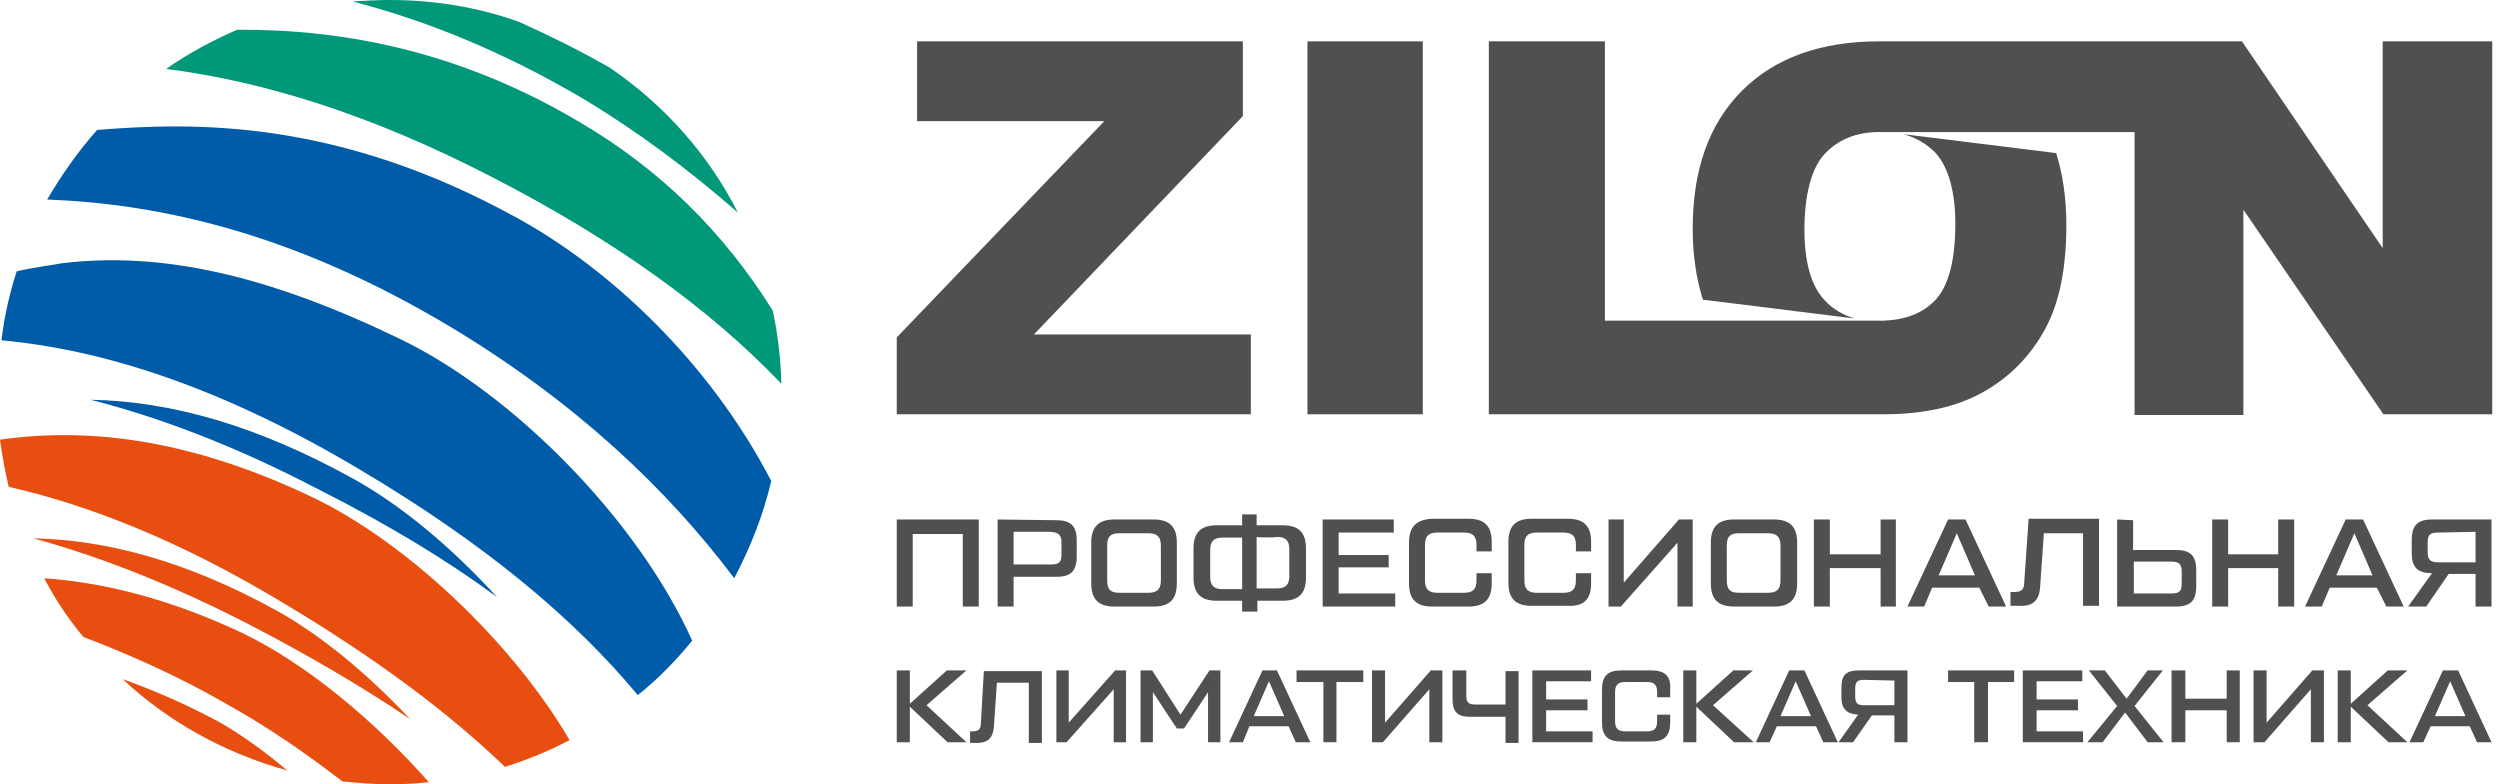 <svg width="153" height="48" viewBox="0 0 153 48" fill="none" xmlns="http://www.w3.org/2000/svg">
<path d="M19.093 30.416C11.811 26.953 5.595 26.109 0 26.908C0.133 27.885 0.311 28.862 0.533 29.795C5.417 30.905 11.012 33.081 17.406 36.944C23.045 40.318 27.441 43.604 30.905 46.934C32.281 46.49 33.613 45.957 34.857 45.291C31.349 39.297 24.866 33.169 19.093 30.416Z" fill="#E84E0F"/>
<path d="M45.158 13.01C43.338 9.414 40.629 6.394 37.299 4.13C35.345 3.019 33.525 2.131 31.748 1.332C29.262 0.444 26.598 0 23.845 0C23.09 0 22.335 0.044 21.58 0.089C26.02 1.243 30.727 3.108 35.834 6.128C39.208 8.17 42.316 10.524 45.158 13.01Z" fill="#009879"/>
<path d="M47.822 23.489C47.778 21.935 47.6 20.425 47.29 19.005C44.27 14.165 40.363 10.346 35.523 7.504C28.152 3.108 20.959 1.776 14.52 1.821C12.966 2.487 11.501 3.286 10.168 4.218C16.074 4.973 22.646 6.971 30.194 10.879C37.521 14.653 43.427 18.871 47.822 23.489Z" fill="#009879"/>
<path d="M14.786 38.72C10.435 36.677 6.438 35.656 2.708 35.389C3.375 36.677 4.174 37.876 5.106 38.986C8.037 40.096 11.101 41.473 14.076 43.204C16.607 44.625 18.871 46.224 20.958 47.822C21.891 47.911 22.868 48 23.845 48C24.644 48 25.487 47.956 26.242 47.867C22.912 44.093 18.694 40.585 14.786 38.72Z" fill="#E84E0F"/>
<path d="M30.416 36.544C27.663 33.525 24.644 30.994 21.713 29.351C15.719 26.02 10.435 24.555 5.55 24.466C9.724 25.532 14.342 27.264 19.448 29.928C23.756 32.104 27.352 34.279 30.416 36.544Z" fill="#005CA9"/>
<path d="M31.615 13.321C20.736 7.327 12.033 7.46 5.994 7.948H5.95C4.796 9.236 3.774 10.701 2.886 12.211C9.858 12.477 18.028 14.298 27.53 19.982C35.301 24.644 40.895 30.017 44.936 35.389C45.913 33.525 46.712 31.526 47.201 29.439C43.426 22.157 37.299 16.429 31.615 13.321Z" fill="#005CA9"/>
<path d="M24.466 20.736C16.385 16.829 9.858 15.364 3.73 16.118C3.552 16.163 3.419 16.163 3.241 16.207C3.019 16.252 2.842 16.252 2.664 16.296C2.131 16.385 1.554 16.474 1.021 16.607C0.577 17.983 0.266 19.36 0.089 20.825C6.305 21.402 13.543 23.667 22.157 28.818C29.617 33.258 35.079 37.787 39.031 42.538C40.274 41.562 41.384 40.407 42.361 39.208C38.986 31.704 31.304 24.022 24.466 20.736Z" fill="#005CA9"/>
<path d="M25.088 44.004C22.512 41.251 19.671 38.897 16.962 37.388C11.5 34.368 6.572 33.036 2.042 32.947C5.95 34.013 10.346 35.7 15.186 38.187C19.049 40.185 22.335 42.139 25.088 44.004Z" fill="#E84E0F"/>
<path d="M7.504 41.562C10.301 44.181 13.765 46.091 17.584 47.156C16.163 45.957 14.742 44.936 13.321 44.137C11.323 43.071 9.369 42.228 7.504 41.562Z" fill="#E84E0F"/>
<path d="M115.227 25.354H115.271C117.713 25.354 119.756 24.91 121.399 23.978C123.042 23.045 124.285 21.758 125.173 20.115C126.061 18.472 126.461 16.34 126.461 13.765C126.461 12.122 126.239 10.657 125.839 9.369L116.514 8.215C117.269 8.437 117.891 8.792 118.424 9.325C119.267 10.213 119.667 11.811 119.667 13.676C119.667 15.896 119.267 17.451 118.468 18.339C117.669 19.182 116.603 19.582 115.227 19.626H115.271H98.22V2.531H91.116V25.354H115.227Z" fill="#505050"/>
<path d="M76.551 20.47H63.275L76.063 7.105V2.531H56.126V7.415H67.582L54.882 20.648V25.354H76.551V20.47Z" fill="#505050"/>
<path d="M87.075 2.531H80.015V25.354H87.075V2.531Z" fill="#505050"/>
<path d="M145.821 2.531V15.186L137.207 2.531H115.049H115.005C111.408 2.531 108.611 3.552 106.613 5.55C104.615 7.549 103.593 10.346 103.593 13.987C103.593 15.63 103.815 17.051 104.215 18.339L113.495 19.493C112.785 19.271 112.163 18.916 111.675 18.383C110.831 17.495 110.431 16.03 110.431 14.031C110.431 12.033 110.831 10.302 111.675 9.414C112.518 8.525 113.628 8.081 115.005 8.081H115.049H130.635V25.399H137.295V12.833L145.865 25.354H152.526V2.531H145.821Z" fill="#505050"/>
<path d="M55.859 32.681H58.923V37.121H59.9V31.793H54.882V37.121H55.859V32.681Z" fill="#505050"/>
<path d="M61.055 31.793V37.121H62.032V35.301H64.651C65.539 35.301 65.895 34.945 65.895 34.057V33.08C65.895 32.192 65.539 31.837 64.651 31.837L61.055 31.793ZM64.962 33.214V33.924C64.962 34.413 64.829 34.546 64.296 34.546H62.032V32.548H64.296C64.785 32.592 64.962 32.725 64.962 33.214Z" fill="#505050"/>
<path d="M68.204 31.793C67.227 31.793 66.783 32.237 66.783 33.214V35.7C66.783 36.677 67.227 37.121 68.204 37.121H70.601C71.578 37.121 72.022 36.677 72.022 35.7V33.214C72.022 32.237 71.578 31.793 70.601 31.793H68.204ZM71.045 33.391V35.523C71.045 36.055 70.823 36.278 70.291 36.278H68.514C67.982 36.278 67.76 36.1 67.76 35.523V33.391C67.76 32.814 67.982 32.636 68.514 32.636H70.291C70.823 32.636 71.045 32.858 71.045 33.391Z" fill="#505050"/>
<path d="M76.019 31.482V32.148H74.464C73.487 32.148 73.043 32.592 73.043 33.569V35.345C73.043 36.322 73.487 36.766 74.464 36.766H76.019V37.432H76.951V36.766H78.505C79.482 36.766 79.926 36.322 79.926 35.345V33.569C79.926 32.592 79.482 32.148 78.505 32.148H76.906V31.482H76.019ZM76.019 36.056H74.82C74.287 36.056 74.065 35.834 74.065 35.301V33.658C74.065 33.125 74.287 32.903 74.82 32.903H76.019V36.056ZM78.15 32.858C78.683 32.858 78.905 33.081 78.905 33.613V35.256C78.905 35.789 78.683 36.011 78.15 36.011H76.906V32.858C76.906 32.903 78.15 32.903 78.15 32.858Z" fill="#505050"/>
<path d="M85.299 32.592V31.793H80.947V37.121H85.388V36.322H81.924V34.723H84.988V33.968H81.924V32.592H85.299Z" fill="#505050"/>
<path d="M86.231 33.214V35.7C86.231 36.677 86.675 37.121 87.652 37.121H89.873C90.849 37.121 91.293 36.677 91.293 35.7V35.079H90.361V35.523C90.361 36.056 90.139 36.278 89.606 36.278H87.963C87.43 36.278 87.208 36.056 87.208 35.523V33.347C87.208 32.814 87.43 32.592 87.963 32.592H89.606C90.139 32.592 90.361 32.814 90.361 33.347V33.747H91.293V33.169C91.293 32.192 90.849 31.748 89.873 31.748H87.652C86.675 31.793 86.231 32.237 86.231 33.214Z" fill="#505050"/>
<path d="M97.376 35.7V35.079H96.444V35.523C96.444 36.056 96.222 36.278 95.689 36.278H94.046C93.513 36.278 93.291 36.056 93.291 35.523V33.347C93.291 32.814 93.513 32.592 94.046 32.592H95.689C96.222 32.592 96.444 32.814 96.444 33.347V33.747H97.376V33.169C97.376 32.192 96.932 31.748 95.956 31.748H93.735C92.758 31.748 92.314 32.192 92.314 33.169V35.656C92.314 36.633 92.758 37.077 93.735 37.077H95.956C96.932 37.121 97.376 36.677 97.376 35.7Z" fill="#505050"/>
<path d="M103.593 37.121V31.793H102.75L99.375 35.656V31.793H98.442V37.121H99.197L102.661 33.214V37.121H103.593Z" fill="#505050"/>
<path d="M106.124 31.793C105.147 31.793 104.703 32.237 104.703 33.214V35.7C104.703 36.677 105.147 37.121 106.124 37.121H108.566C109.543 37.121 109.987 36.677 109.987 35.7V33.214C109.987 32.237 109.543 31.793 108.566 31.793H106.124ZM108.966 33.391V35.523C108.966 36.055 108.744 36.278 108.211 36.278H106.435C105.902 36.278 105.68 36.1 105.68 35.523V33.391C105.68 32.814 105.902 32.636 106.435 32.636H108.211C108.744 32.636 108.966 32.858 108.966 33.391Z" fill="#505050"/>
<path d="M116.026 37.121V31.793H115.093V33.924H111.985V31.793H111.008V37.121H111.985V34.768H115.093V37.121H116.026Z" fill="#505050"/>
<path d="M121.709 37.121H122.775L120.289 31.793H119.223L116.736 37.121H117.758L118.246 35.967H121.132L121.709 37.121ZM118.646 35.212L119.756 32.636L120.866 35.212H118.646Z" fill="#505050"/>
<path d="M124.862 35.834L125.084 32.636H127.482V37.077H128.459V31.748H124.152L123.885 35.611C123.885 36.1 123.708 36.233 123.219 36.233H123.042V37.077H123.53C124.418 37.121 124.818 36.766 124.862 35.834Z" fill="#505050"/>
<path d="M129.569 31.793V37.121H133.166C134.054 37.121 134.409 36.766 134.409 35.878V34.901C134.409 34.013 134.054 33.658 133.166 33.658H130.546V31.837L129.569 31.793ZM132.855 34.368C133.343 34.368 133.521 34.501 133.521 34.99V35.7C133.521 36.189 133.388 36.322 132.855 36.322H130.59V34.368H132.855Z" fill="#505050"/>
<path d="M135.386 31.793V37.121H136.363V34.768H139.426V37.121H140.403V31.793H139.426V33.924H136.363V31.793H135.386Z" fill="#505050"/>
<path d="M146.043 37.121H147.108L144.622 31.793H143.556L141.069 37.121H142.091L142.579 35.967H145.465L146.043 37.121ZM142.979 35.212L144.089 32.636L145.199 35.212H142.979Z" fill="#505050"/>
<path d="M147.597 33.08V33.835C147.597 34.723 147.952 35.079 148.84 35.079L147.375 37.121H148.485L149.861 35.123H151.504V37.121H152.481V31.793H148.84C147.952 31.793 147.597 32.148 147.597 33.08ZM151.504 32.548V34.413H149.239C148.751 34.413 148.573 34.279 148.573 33.791V33.214C148.573 32.725 148.707 32.592 149.239 32.592L151.504 32.548Z" fill="#505050"/>
<path d="M59.145 41.029H57.946L55.682 43.071V41.029H54.882V45.425H55.682V43.249L57.991 45.425H59.145L56.703 43.16L59.145 41.029Z" fill="#505050"/>
<path d="M60.033 44.226C60.033 44.625 59.9 44.759 59.5 44.759H59.367V45.469H59.767C60.477 45.469 60.788 45.158 60.833 44.403L61.01 41.784H62.964V45.469H63.763V41.073H60.211L60.033 44.226Z" fill="#505050"/>
<path d="M65.406 44.226V41.029H64.651V45.425H65.273L68.159 42.183V45.425H68.914V41.029H68.248L65.406 44.226Z" fill="#505050"/>
<path d="M72.244 43.737L70.513 41.029H69.802V45.425H70.557V42.361L72.022 44.581H72.466L73.932 42.361V45.425H74.687V41.029H74.021L72.244 43.737Z" fill="#505050"/>
<path d="M77.262 41.029L75.219 45.425H76.063L76.463 44.448H78.86L79.304 45.425H80.192L78.15 41.029H77.262ZM76.729 43.826L77.661 41.695L78.594 43.826H76.729Z" fill="#505050"/>
<path d="M79.349 41.739H80.992V45.425H81.791V41.739H83.434V41.029H79.349V41.739Z" fill="#505050"/>
<path d="M84.766 44.226V41.029H83.967V45.425H84.633L87.475 42.183V45.425H88.274V41.029H87.564L84.766 44.226Z" fill="#505050"/>
<path d="M92.137 43.116H90.272C89.872 43.116 89.739 42.982 89.739 42.583V41.029H88.895V42.805C88.895 43.56 89.206 43.87 89.961 43.87H92.137V45.469H92.936V41.073H92.137V43.116Z" fill="#505050"/>
<path d="M94.623 43.471H97.154V42.805H94.623V41.695H97.376V41.029H93.78V45.425H97.465V44.759H94.623V43.471Z" fill="#505050"/>
<path d="M101.062 41.029H99.197C98.398 41.029 98.043 41.384 98.043 42.183V44.226C98.043 45.025 98.398 45.38 99.197 45.38H101.062C101.861 45.38 102.216 45.025 102.216 44.226V43.737H101.417V44.137C101.417 44.581 101.24 44.759 100.795 44.759H99.463C99.019 44.759 98.842 44.581 98.842 44.137V42.361C98.842 41.917 99.019 41.739 99.463 41.739H100.795C101.24 41.739 101.417 41.917 101.417 42.361V42.672H102.216V42.183C102.261 41.384 101.906 41.029 101.062 41.029Z" fill="#505050"/>
<path d="M107.278 41.029H106.079L103.815 43.071V41.029H103.016V45.425H103.815V43.249L106.124 45.425H107.323L104.836 43.16L107.278 41.029Z" fill="#505050"/>
<path d="M109.499 41.029L107.456 45.425H108.3L108.744 44.448H111.142L111.586 45.425H112.474L110.431 41.029H109.499ZM108.966 43.826L109.898 41.695L110.831 43.826H108.966Z" fill="#505050"/>
<path d="M112.696 42.05V42.672C112.696 43.382 113.006 43.693 113.717 43.737L112.518 45.425H113.406L114.561 43.782H115.937V45.425H116.736V41.029H113.761C113.006 41.029 112.696 41.295 112.696 42.05ZM115.937 41.65V43.16H114.072C113.673 43.16 113.539 43.027 113.539 42.627V42.139C113.539 41.739 113.673 41.606 114.072 41.606L115.937 41.65Z" fill="#505050"/>
<path d="M119.223 41.739H120.822V45.425H121.665V41.739H123.264V41.029H119.223V41.739Z" fill="#505050"/>
<path d="M124.64 43.471H127.171V42.805H124.64V41.695H127.437V41.029H123.796V45.425H127.482V44.759H124.64V43.471Z" fill="#505050"/>
<path d="M132.366 41.029H131.434L130.146 42.76L128.814 41.029H127.837L129.569 43.205L127.749 45.425H128.681L130.058 43.604L131.434 45.425H132.411L130.635 43.205L132.366 41.029Z" fill="#505050"/>
<path d="M136.274 42.76H133.743V41.029H132.899V45.425H133.743V43.471H136.274V45.425H137.073V41.029H136.274V42.76Z" fill="#505050"/>
<path d="M138.716 44.226V41.029H137.917V45.425H138.583L141.425 42.183V45.425H142.224V41.029H141.514L138.716 44.226Z" fill="#505050"/>
<path d="M147.33 41.029H146.131L143.867 43.071V41.029H143.067V45.425H143.867V43.249L146.176 45.425H147.33L144.888 43.16L147.33 41.029Z" fill="#505050"/>
<path d="M149.506 41.029L147.463 45.425H148.307L148.751 44.448H151.149L151.593 45.425H152.481L150.438 41.029H149.506ZM149.017 43.826L149.95 41.695L150.882 43.826H149.017Z" fill="#505050"/>
</svg>
